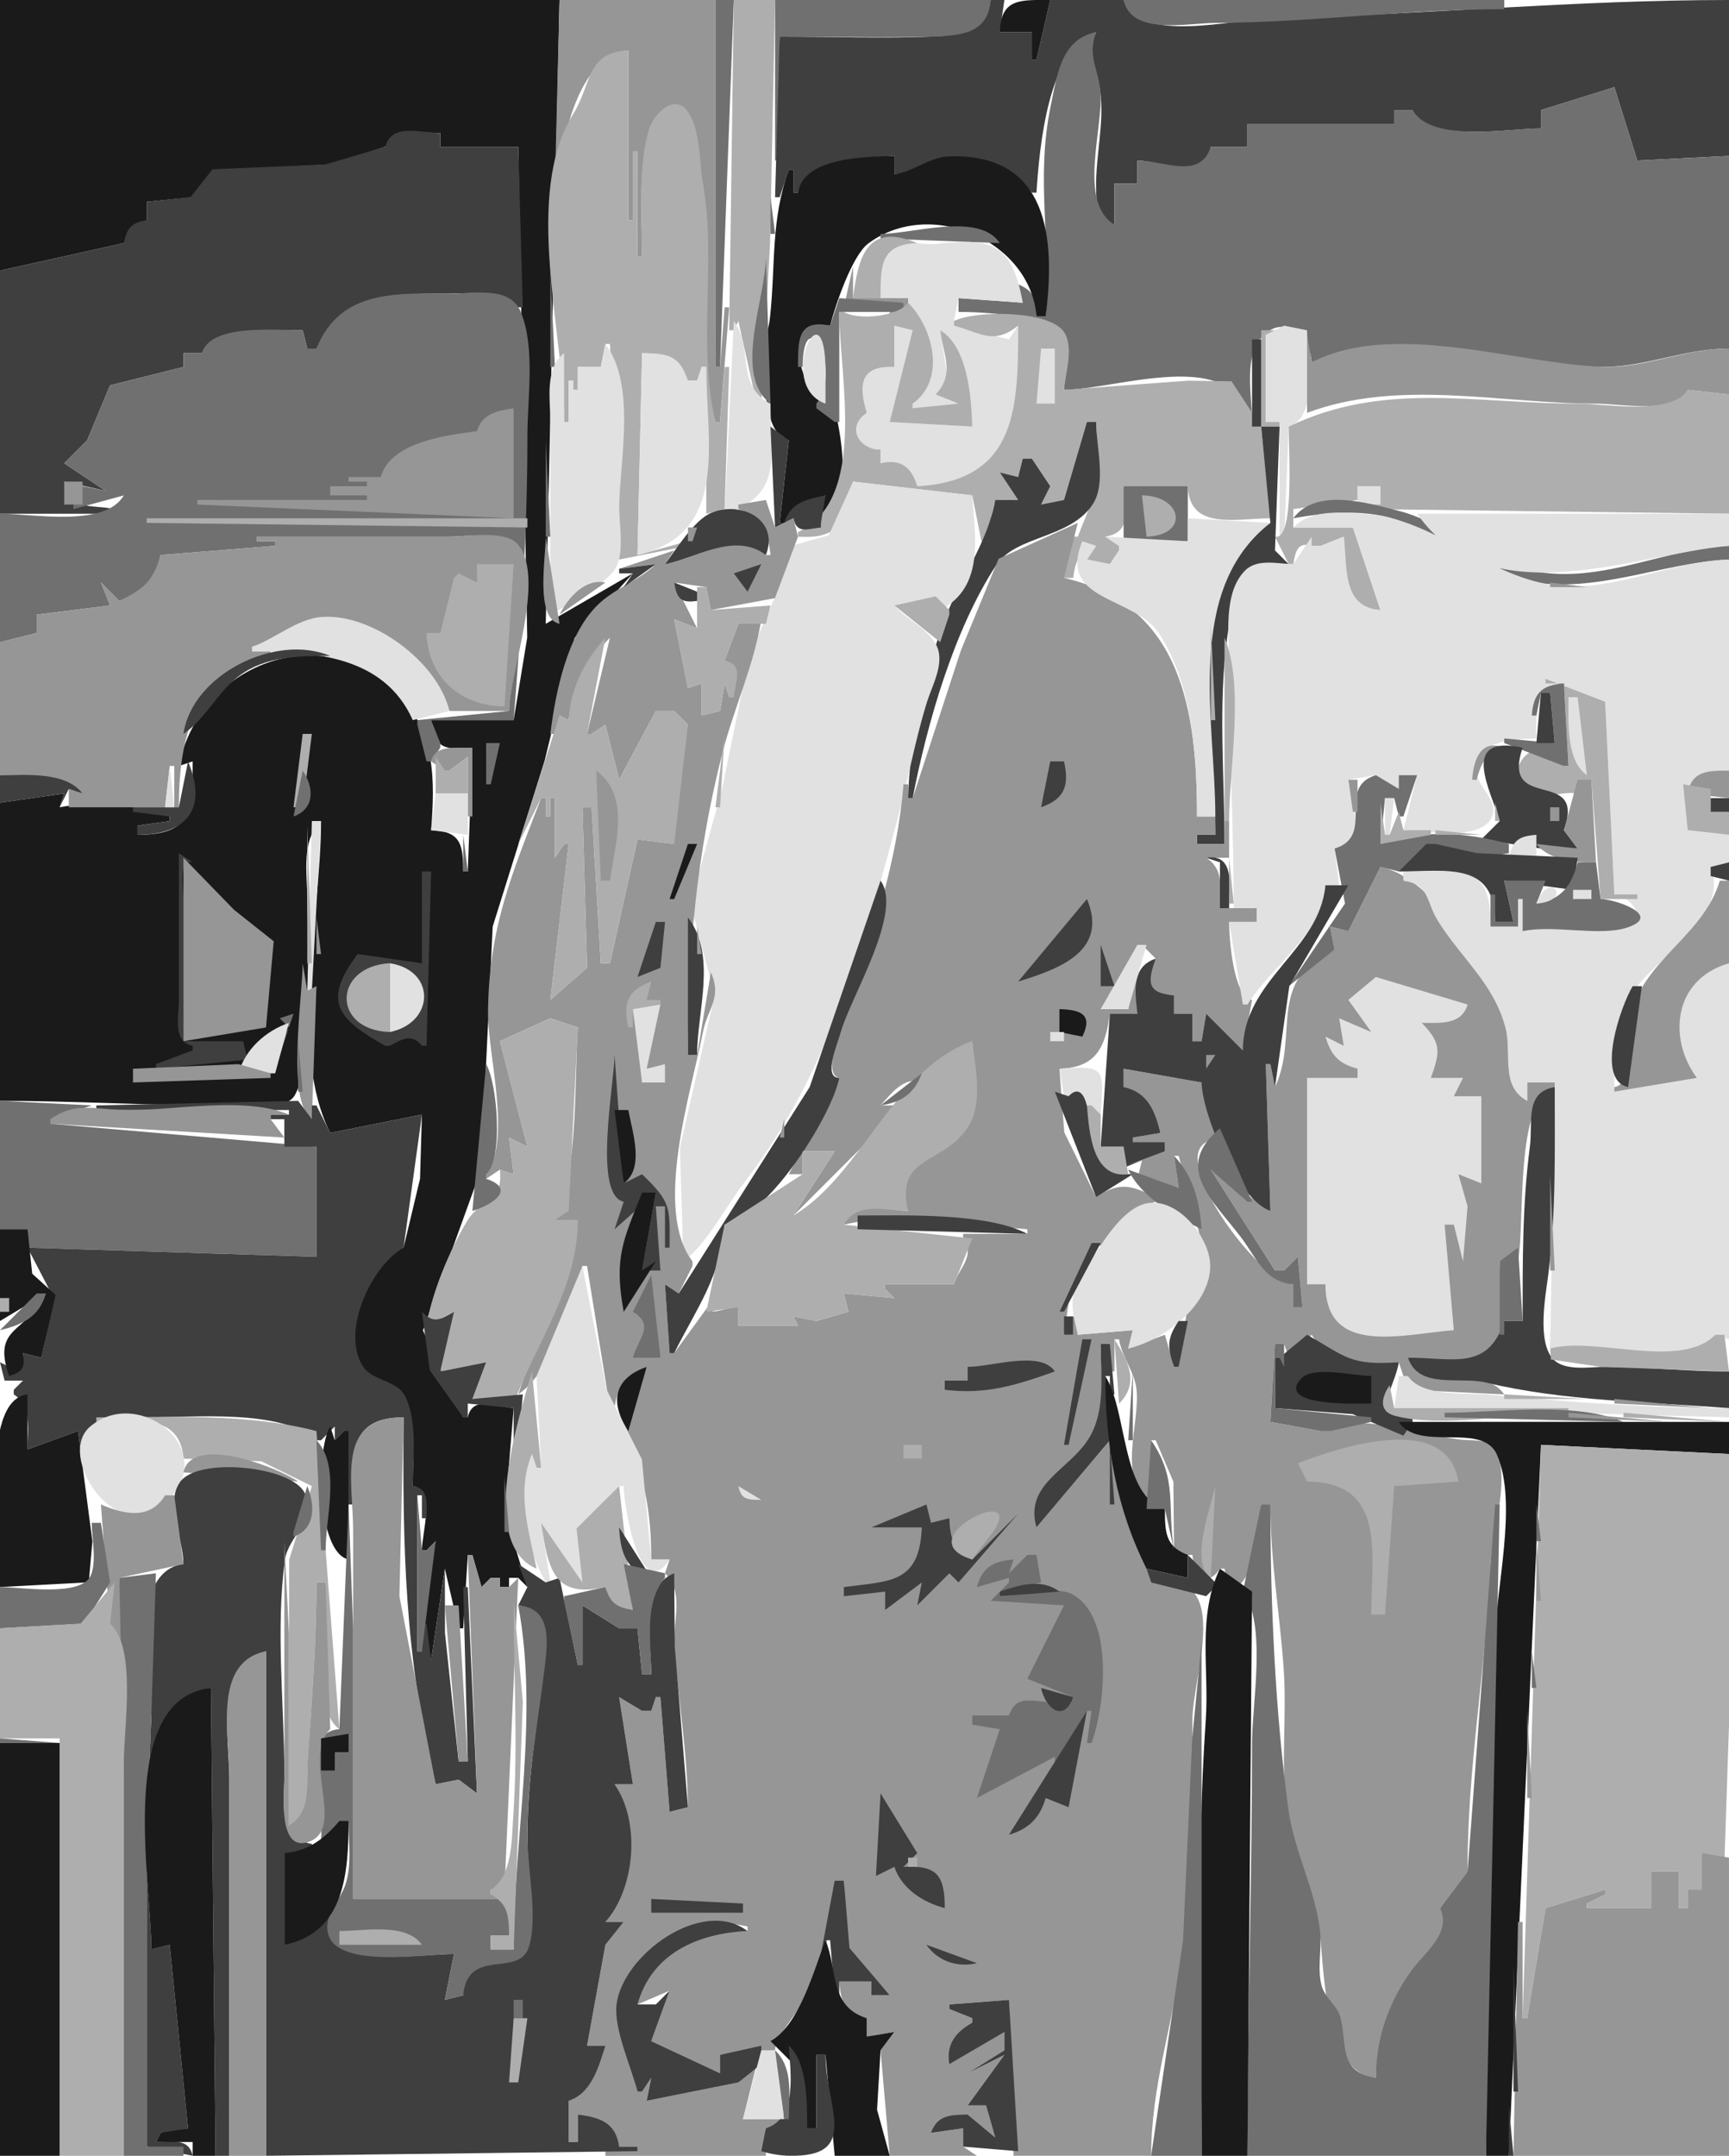 <?xml version="1.0"?>
<svg xmlns:rdf="http://www.w3.org/1999/02/22-rdf-syntax-ns#" xmlns="http://www.w3.org/2000/svg" xmlns:cc="http://web.resource.org/cc/" xmlns:xlink="http://www.w3.org/1999/xlink" xmlns:dc="http://purl.org/dc/elements/1.1/" xmlns:svg="http://www.w3.org/2000/svg" xmlns:inkscape="http://www.inkscape.org/namespaces/inkscape" xmlns:sodipodi="http://sodipodi.sourceforge.net/DTD/sodipodi-0.dtd" xmlns:ns1="http://sozi.baierouge.fr" viewBox="0 0 377 470">
<path d="m0 0v59l27-6 5-5v-4l10.262-1.027 4.885-5.806 24.749-1.314 12.104-3.853c2.616-4.236 7.502-3.009 12-3v3h17l1.96 107-2.96 18h-18c0.438 6.23 3.395 6.65 9 6l-1 27h-1c-0.02-5.94-0.53-8.79-7-9 0.852-10.8 1.008-21.53-7.339-29.9-16.614-16.68-43.284-6.16-47.661 15.9l3-1c0 10.66-0.011 15.99-12 16v-2l7-1v-1c-8.126-2.49-15.579-3.56-24-2l1-3-14 2v65c16.033 0 31.942 1 48 1 3.936 0 14.232 1.83 16.397-2.43 5.008-9.87 2.603-31.51 2.603-42.57 0-5.77-1.391-12.7 3-17 0 20.5-7.141 49.8 2 68l20-4-0.415 14-3.585 15c-7.683 2.62-13.853 19.29-8.987 26.45 2.281 3.36 7.413 2.79 9.26 6.7 2.591 5.49 1.727 12.96 1.727 18.85 5.096 0.67 2 10.1 2 14h1l2-2c-2.402 9.26-3.947 16.3-1 26l3-20 3 13h1l1-16h1l2 7 2-2h2v2h2v-2h2l2 2-4.9-16 1.9-23c-3.75-0.39-8.97-2.82-10 2h-1l-8.781-18.96 12.661-35.04 2.55-53 11.33-36.17 6.52-26.74 12.72-14.09-19 11 3-136h-122z" fill="#1a1a1a"/>
<path d="m122 0l-1 40h1c0-9.036 4.33-28.193 15-29v37h1v-15h1v23h1c0-8.387-0.83-18.733 1.48-26.83 0.96-3.385 5.48-8.622 8.49-3.979 2.73 4.199 2.42 10.9 3.29 15.639 3 16.372-1.94 35.328 2.74 51.17h1l2-25h-1l-1 13h-1v-80h-34z" fill="#969696"/>
<path d="m156 0v80h1l3-80h-4z" fill="#707070"/>
<path d="m160 0l-1 72h1l1-2 4 18h1l1.91-35 1.09-53h-9z" fill="#aeaeae"/>
<path d="m169 0v35h1v-27c11.32 0 22.68 0.263 34-0.015 6.58-0.161 11.76-0.565 12-7.985h-47z" fill="#707070"/>
<path d="m216 0c-0.53 6.992-5.78 7.688-12 7.961-11.29 0.495-22.7 0.039-34 0.039l-1 35h1l2-6h1v5h1c2.13-7.336 14.22-7.653 21-8v4c12.35-0.864 19.52-7.431 30 4h1c0.63-9.846 2.51-31.391 13-35-2.96 5.757 0.22 7.455 0.92 13.018 0.87 6.972-1.04 13.994-0.92 20.982 0.07 3.714 0.15 6.875 4 8v-9h5v-5c5.62 0.062 14.61 5.008 16-3h8v-5h32v-3h4c2.56 7.28 21.41 4 28 4v-4l16-5 5 16 20-1v-34c-33.7 0-66.45 3.193-100 4.015-8.18 0.2-28.44 5.659-32-4.015h-16l-3 13h-1v-6h-7l1-7h-3z" fill="#3f3f3f"/>
<path d="m218 7h7v6h1l3-13c-6.39 0.001-10.76-0.473-11 7z" fill="#1a1a1a"/>
<path d="m245 0c1.7 7.789 13.69 5.03 20 4.999 21.08-0.102 41.9-2.999 63-2.999v-2h-83m-17 69h-2c-0.12-3.714-0.42-5.563-4-7l1 4-14-1v3c4.99 0.004 20.23 0.698 22.97 5.188 1.95 3.201 0.18 8.287 0.03 11.812 11.29-0.039 37.88-9.91 40 7h1c0-4.912-1.59-13.209 1.31-17.432 4.67-6.793 11.2-2.018 11.69 4.432 19.49-7.468 41.93 0.082 62 0.961 10.29 0.45 18.68-3.961 29-3.961v-42l-20 1-5-16-16 5v4c-7.4 0-23.8 3.183-28-4h-4v3h-32v5h-8c-2.3 7.278-10.17 3.02-16 3v5h-5v9c-8.06-4.933-2.39-20.983-3.06-28.961-0.44-5.293-2.88-7.555-0.94-13.039-7.64 1.56-8.48 9.265-9.88 16-3.39 16.297 0.17 29.734-1.12 46z" fill="#707070"/>
<path d="m123 92h1v-9h1v2h1v-5h5l1-5h1l2 47 15-3v-1l-11 3 1-44c5.39 0.064 7.68 1.017 10 6h2l1-3h1v32l4-1 1-31h-1l-1 12h-1c-3.98-16.737 0.28-35.119-2.74-52.09-0.82-4.586-0.49-11.611-3.29-15.577-2.99-4.256-7.54 0.732-8.49 3.956-2.46 8.313-1.48 19.083-1.48 27.711h-1v-23h-1v15h-1v-37c-9.18 0.299-7.98 7.375-12 13.83-10.98 17.619-2 47.706-2 67.17z" fill="#aeaeae"/>
<path d="m84 32l-13.043 3.853-24.643 1.059-4.747 6.061-9.567 1.027v4c-3.403 0.588-4.272 1.65-5 5l-27 6v53h25v-1c-5.201-1.14-9.923 0.6-11-6l9 2-9-6 5-5 5-12 16-4v-3h4c2.871-5.679 15.678-4.995 22-5l1 4h2c6.678-11.955 16.584-12 29-12 5.46 0 10.81-0.959 15 3h1l-1-35h-17v-3c-4.436-0.015-10.522-2.261-12 3z" fill="#3f3f3f"/>
<path d="m174 42h-1v-5h-1c-3.96 10.908-2.87 20.639-4.08 31.982-0.5 4.726-2.4 8.022-1.49 13.018 0.82 4.507 0.65 12.56 5.57 14l-2 18h1l9-6-3 6c9.48-3.09 6.69-17.596 5-25-7.4-2.198-12.51-19.285-1-18 1.1-4.318 4.78-15.276 8.31-17.91 13.66-10.176 35.43-0.476 36.69 15.91h2c2.1-16.566 0.94-35.588-21-34.906-4.43 0.138-7.66 3.304-12 3.906v-4c-6.65 0.156-19.78 0.353-21 8z" fill="#1a1a1a"/>
<path d="m168 43v8h1l-1-8m24 8v1l26 1c-4.43-6.831-19.04-2-26-2z" fill="#707070"/>
<path d="m192 65c11.4 0.861 14.18 15.482 7 23v1c3.45 1.02 7.44 1.927 10-1l-5-2 3-1-2-13c5.41 4.875 6.55 13.924 7 21l-18-1 5-20-4-1v9c-7.72-1.324-8.56 3.943-6 10-5.58 1.197-2.79 9.732 3 8v3h1c3.77-0.15 5.37 1.69 7 5 22.64-0.53 22-17.586 22-35l-2 3-12-3v-1l1-5 14 1c-2.41-13.548-7.3-14.057-19-12.814-3.15 0.335-8.65-1.515-10.97 1.417-1.94 2.448-1.03 7.47-1.03 10.397z" fill="#e1e1e1"/>
<path d="m186 65h6c0-6.945-0.11-11.736 8-12-11.05-4.637-12.88 3.163-14 12z" fill="#aeaeae"/>
<path d="m167 56c0 8.802-7.26 25.793 1 32l-1-32z" fill="#707070"/>
<path d="m186 58l-2 9 13-1-3 2v1h4v-4h-12v-7z" fill="#969696"/>
<path d="m120 59v21h1l-1-21m-51 17h-2l-1-4c-6.259 0.001-20.043-1.447-22 5h-4v3l-16 4-5 12-5 5 9 6-5-1-2 4v1l11-3c-4.132 7.07-19.732 4-27 4v28l8-2v-4l16-2-2-5 4 4c5.812-1.96 7.807-4.01 9-10l25-2v-1h-4v-1h42c4.09 0 12.26-1.5 14.97 2.43 5.61 8.15-1.89 26.36-1.97 35.57l-20 2v1l2 8h1l2-3v-1l-2-5h18c1.66-20.86 3-40.89 3-62 0-8.315 1.75-19.078-1.42-26.941-2.29-5.651-9.62-4.059-14.58-4.059-11.94 0-24.781-1.178-30 12m114-11l-2 6c-7.11-1.48-7 3.131-7 9h1c0.18-14.765 8.87 0.253 3 8v1l4 3h1v-24h14v-2l-14-1z" fill="#707070"/>
<path d="m198 66c-2.08 3.021-10.92 3.918-14 2h-1c0 14.041 6.27 40.98-9 48v1c8.53 0.64 11.42-3.29 12-12l26 3 2 10h1l2-9h5l-4-6 4 1 1-4h2l4 6-2 4 5-1 5-17h2l0.4 14-4.4 11h-3v9h2c0.49-3.68 1.28-5.99 5-7l-2 3 5 1 2-3v-1l-3-2c6.12-1.02 4.1-6.08 4-11h14c0.32 9.75 10.61 7 18 7l-2-20h4v-1h-3v-19l6-1h-7v21l-6.48-9.883-9.52-0.121-27 2.004c0.29-3.684 2.25-9.345-0.03-12.667-3.21-4.681-19.34-4.741-23.97-2.333v1c5.88 1.526 8.6 4.316 14 0 0 17.256 0.11 33.85-22 35-1.27-4.22-3.64-6.016-8-5v-3h-1c-4.45-0.856-6.06-5.332-2-8-1.87-6.062-1.47-10.39 6-10v-9l4 1-5 20 18 1c-0.19-6.523-1.04-17.447-7-21 0.66 5.444 3.29 9.505-1 14l5 2-10 1v-1c7.34-5.228 4.5-16.521-1-22z" fill="#aeaeae"/>
<path d="m160 70l-2 42c12.79-4.03 10-12.038 10-24-7.82-4.089-3.59-12.18-8-18m20 18v-7.002c-0.01-19.974-11.06 3.116 0 7.002m100-17l-4 2v19h3v26h1l1-25c6.68-2.217 4-15.136 4-21l-5-1z" fill="#e1e1e1"/>
<path d="m285 73v17c20.01-7.483 42.16-2 63-2 4.76 0 18.84 2.427 20-3l9 1v-10c-9.97 0-18.25 4.387-28 3.961-18.77-0.821-45.39-10.128-63-0.961l-1-6z" fill="#969696"/>
<path d="m273 74v19h2v-19h-2z" fill="#3f3f3f"/>
<path d="m132 75l-1 5h-5v5h-1v-2h-1v9h-1v-15c-4.28 3.259-3 10.113-3 15v42c3.57-1.96 12.64-6.88 14.4-10.43 1.78-3.61 0.52-9.64 0.62-13.57 0.24-10.138 3.62-26.28-3.02-35m95 1l-1 12h4v-12h-3m-87 1l-1 44c20.13-4.66 15-24.431 15-41h-1l-1 3h-2c-1.81-5.597-4.44-5.98-10-6z" fill="#e1e1e1"/>
<path d="m368 85c-3.69 5.685-17.8 3-24 3-22.38 0-42.24-4.967-63 5 0 5.612 1.27 25.07-3 24l3 6h1c0.45-2.76 0.95-4.94 4-4h2l5-2c0.55 6.98-0.68 15.71 8 16l-6-18h-13v-4l14-2v-3h5l-2 4v1l78 1v-26l-9-1z" fill="#aeaeae"/>
<path d="m104 94c-6.993 0.925-18.795 2.397-21 10h-7v1h4v1h-8v2h8v1h-37v1l69 3v-24c-3.66 0.551-6.9 1.226-8 5z" fill="#969696"/>
<path d="m237 92l-5 17-5 1 2-4-4-6h-2l-1 4-4-1 4 6h-5c-1.61 9.34-7.71 17.28-11 26-4.15 10.95-7.76 27.18-8 39h1c3.18-16.42 9-36.65 18.17-50.73 4.3-6.59 16.15-5.77 21.09-13.32 3.04-4.65 0.74-12.604 0.74-17.95h-2m-69 1l1 22 4-2c0.76 3.47 2.92 2.31 6 2v-1l1-6c-4.28 0.9-7.6 1.55-9 6h-1l2-18-4-3m107 0l2 21c-19.33 10.24-12 49.73-12 68h-4v2h6c0-14.77-1.42-30.36 0.58-45 1.31-9.64 2.45-16.1 13.42-16l-3-3 1-27h-4z" fill="#3f3f3f"/>
<path d="m119 96v21h1l-1-21z" fill="#707070"/>
<path d="m14 105v5h4v-5h-4z" fill="#969696"/>
<path d="m186 105l-5.3 11.69-9.67 2.74-1.53 9.57-6.12 14-5.93 28.96-6.9 25.04 5.27 19.98-7.56 33.19 0.74 24.83c5.12-3.75 9.16-11.84 13.12-16.96 18.4-23.88 26.07-51.22 33.74-80.04 2.21-8.29 3.72-16.82 6.28-25 1.1-3.5 3.73-8.13 2.25-11.83-1.58-3.95-6.7-6-9.39-9.17l9-2 1 3c9.85-5.05 7.56-16.29 7-25l-26-3z" fill="#e1e1e1"/>
<path d="m245 106v13l14-1v-12h-14z" fill="#707070"/>
<path d="m296 106v4h5v-4h-5z" fill="#e1e1e1"/>
<path d="m23 108l4 3-4-3z" fill="#969696"/>
<path d="m249 108l1 9c9.39-0.31 7.87-8.9-1-9z" fill="#aeaeae"/>
<path d="m161 110v1c4.98 1.47 6.49 5.06 7 10h-1c-4.95-5.66-16.31 0.1-22 2l2-3-12 4 8-1c-3.83 3.68-9.02 5.24-12.82 9.02-6.57 6.56-9.05 18.91-10.18 27.98h2v-4l2 1c0.74-7.2 4.1-12.84 9-18l-5 21h1l3-2 3 12 8-15h4l3 3-3.65 12.17 0.65 13.83-8-1-6 27h-2l-2-34h-2l1 35-8 7 4-34h-1l-2 3v-13h-1v4h-1v-4h-1c-6.42 16.63-11.47 28.35-11.59 46.91-0.05 8.94 5.21 27.68-0.41 35.09v1l3-2 3 1-1-8 4 2-6-23 11-5 6 2c-0.82 12.27 0.2 31.21-5 42h5l-13 38c7.21-4.92 11.95-19.79 14-28h1l5 31h1c0.56-4.94 2.69-6.8 7-9l-5 14c4.5 9.53 6 17.24 6 28h4l-1 3c4.3 4.26 1.66 10.37 2.05 15.96 0.84 11.73 2.85 22.99 2.95 35.04l-4 1-2-25h-1l-1 3h-2l-5-3 3 19h-4c5.25 10.35 3.74 20.59-2 30h4l-4 5-4 22h4l-8 12v9h2v-6c4.63 1.01 7.74 2.16 9 7h4v1h-7v1h35v-6h4v-2h-9l3-12-4 4-20 4 1-5-2 3h-1c-1.02-5.41-4.96-13.58-4.2-18.92 1.8-12.59 16.75-19.71 28.2-17.08v1c-10.84 0.22-21.96 4.19-24 16l7-3-4 11 15 7v-4l12-1c0-2.79 4.86-8.06 6.5-11.33 4.3-8.61 6.5-16.55 6.5-25.67h2l0.76 14.7 9.24 10.3h-4v-3h-7c0.3 4.48 1.32 7.21 6 8v4l6-1-3 4 2 23h19l-3-2v-4l-7 1 8-4 6 5-2-7h-4l8-11-8 4 8-5v-4c-5.79 0.48-8.8 2.13-12 7l5-9v-1l-5-2v-1l13-1 1 34h30c0-15 4.61-28.35 6.7-43 2.33-16.34 2.29-35.47 2.3-52 0-9.9 9.29-33.14-9-30l-9-31-16 19c-1.92-9.34 7.86-12.23 11.86-19.3 3.4-6.01 2.14-14.05 2.14-20.7h2v6h1v-7h1c0.64 3.95 3.44 7.11 3.82 11.02 0.74 7.68-4.4 19.4 3.18 24.98v-14h1l3.85 9.04 0.15 15.96h4c0.32 4.06 3.02 7.48 6 3h1l1 5c5.72-1.9 6.98-13.5 7-19h2c0 12.46 2.07 23.76 2.91 36 0.7 10.18-0.71 20.96 0.68 30.8 1.28 9.11 6.2 17.92 7.24 27.2 0.94 8.5 1.18 30.15 12.17 31 0.09-10.85 5.43-18.93 11.86-27.16 2.07-2.64 4.82-7.18 2.14-9.84l6-8c-0.12-22.3 4.06-44.61 5.04-67 0.32-7.42 3.82-16.53 1.64-23.85-1.04-3.52-4.72-3.01-7.68-3.24-6.42-0.48-24.9-6.61-29-1.91h-2l-11-2 1-17h2l1 3 5-5c5.06 7.93 10.48 7.08 19 6l2 6 21 1c-4.83-6.84-16.4 0.37-21-8 4.19 0 14.09 2.32 17.44-0.04 4.72-3.33 2.56-15.95 2.56-20.96h4c1.57-8.45-0.82-35.32 8-38v-1h-6v4c-5.87-4.59-3.02-11.56-5.05-17.96-3.51-11.03-15.32-30.73-26.95-33.04l-7 14-4-1 1 5c-15.09 6.78-7.61 18.6-13 30l-1-5h-1l1 32-13-9 14 22h2l3-3 1 11h-2v-5c-6.55-1.06-16.66-14.88-19.06-21-2-5.09-3.79-9.88 3.06-11l-4-12-17-3v4c4.81 1.73 6.31 5.41 8 10l-6 1v1h7v2l-8 3 3-1-1 4 9 2-1-7h1l6.63 24.98-4.78 8.48-1.85 12.54h-1l-2-7-8 3 1-4-12 1v-4h-1v4h-2l1-7h-1v2h-1l7-15 3 1c2.82-4.47 5.75-8.54 11-10v-1c-5.3-2.55-7.87-3.46-13 0l-6.94-14.11-1.06-13.89c7.99-0.24 10-4.6 11-12h6v-10h-1l-1 9h-6l9-14 3 3c-2.88 5.33-2.38 7.79 4 8v4h4v6h2l1-6 8 8 2-11c-4.04-0.53-4.98-13.05-5-17h6v-3h-8c0-4.42 1.01-8.36-3-11h5v-8h-1v5h-6v-2h4v-4h-4c0-22.7-3.2-46.15-29-52l3-12-17.26 7.82-8.23 20.01-10.51 32.17h-1v-3h-1c-1.34 16.84-6.8 33.12-12.32 49-1.02 2.94-5.61 14.33-1.68 15l-11 21h3v-5h7l-9 14 23-23v-1h-4c2.86-3.24 5.44-6.6 10-5l10-9c0.32 5.54 2.11 13.02-0.99 17.91-5.33 8.38-17.33 6.98-13.01 19.09-4.95-0.1-11.94-2.86-14 3 12.76-3 26.79-0.04 40 1v1h-14v1c2.71 3.96-0.75 6.14-2 10h-15v1l2 2-11-1 1 4-7 2-5-1 1 2h-13v-4c-3.52 0-6.89 2.58-6-1l-8 11h-1l-1-15 3 2 3-6v-1c-8.67-11.27-0.18-37.31 2.26-49.91 1.04-5.32 4.25-7.53 1.74-13.09l-3 18h-2c-0.06-22.61 1.9-43.9 7.55-65.96 2.47-9.61 6.93-19.22 8.45-29.04l-5 1-3 8 2 8h-1l-1-3-1 6-4 1v-7l-3 1-3-15 5 2-5-10 7 1 1 5 13.97-2.59 5.03-13.41-1-4-4 2-2-6-6 1z" fill="#969696"/>
<path d="m282 113c7.37-1.37 16.57-2.14 23.7 0.75 9.28 3.76 17.08 11.05 27.3 12.98 15.05 2.83 29.3-4.06 44-4.73v-3c-13.92 0.64-26.66 7.79-41 5.79-11.65-1.62-20.04-10.61-31.02-13.41-6.79-1.74-18.02-5.12-22.98 1.62z" fill="#707070"/>
<path d="m145 123c6.98-1.49 15.34-7.05 22-2 2.95-7.64-5.26-11.9-11.87-9.21-3.76 1.54-7.7 7.99-10.13 11.21z" fill="#3f3f3f"/>
<path d="m282 115h13l6 18c-8.47-0.65-7.15-9.3-8-16l-5 2h-2v-2l-4 6c-3.37-0.07-7.83-1.28-10.49 1.36-4.91 4.86-3.51 14.43-3.51 20.64 0 17.69 1 35.38 1 53h5v3h-6l3 18h1c5.35-8.53 16.51-15.58 17-26h3l-1-8c8.02-1.34 3.36-9.42 3-15l6-1c0.65 3.05 2.01 2.94 5 3v-3h4l-3 12c4.59 0.16 15.39 2.13 18.68-1.89 3-3.68-2-7.01-2.78-10.4-1.65-7.16 8.52-7.61 13.1-7.71-0.63-14.84 4.46-10.53 15-8l2 42c3.78 0.62 7.73 5.54 1.89 6.96-7.05 1.71-14.29-1.33-21.89 1.04v-7h-1v6h-6c0.29-14.09-6.57-12-19-12v2c5.83 0.93 4.84 4.42 7.5 8.72 5.04 8.15 12.16 13.61 14.74 23.28 1.49 5.61-1.22 12.87 4.76 16v-4h6l-1 58c8.31-1.62 31.12 4.52 36-3l3 1v-82c-12.14 1.93-14.8 17.4-7 25l-18 3c0-8.17-0.38-16.09 4.93-22.91 5.56-7.16 20.19-15.65 16.07-26.09l4-1v-6l-9-1c1.4-7.68-1.69-12.74 9-13v-46c-12.27 0.26-24.69 6.88-37 5.7-15.49-1.48-26.99-14.58-42-15.61-5.44-0.38-11.99-1.18-16 2.91m27-3c15.78 22.61 47.33 8.8 68 7v-7h-68z" fill="#e1e1e1"/>
<path d="m32 113v1l83 1v-2h-83z" fill="#aeaeae"/>
<path d="m259 113v5l-18-1 3 2v1l-2 3-5-1 2-3-3-1c-5.55 13.2 11.39 11.95 16.73 20.1 7.31 11.2 8.26 26.83 8.27 39.9h4c0-20.84-6.88-49.31 12-64l-18-1z" fill="#e1e1e1"/>
<path d="m150 115v3h1l1-3h-2m-94 2v1h4v1l-25 2c-1.555 5.69-3.74 7.47-9 10l-4-4 2 5-16 2v4l-8 2v29c6.088 0 13.201-0.18 18 4l-3-1v4h21l1-9h1v9h1c0.002-14.58 3.058-29.94 20-33v-1h-4v-1c5.227-1.08 9.68-5.36 15-6.04 11.348-1.47 24.254 10.36 28 20.04h13c0.18-8.67 7.97-28.85 1.97-36.26-2.67-3.3-11.22-1.74-14.97-1.74h-42m63 0c0 4.69-2.37 17.85 3 19l-3-19z" fill="#969696"/>
<path d="m104 123v4l-4-2-1 1-3 12h-3c0.321 9.9 7.69 15.99 17 16l2-31h-8z" fill="#aeaeae"/>
<path d="m135 124v1h3l-2 3 7-5-8 1m25 1l3 4 3-6-6 2z" fill="#3f3f3f"/>
<path d="m122 134l10-7c-4.47-0.91-8.12 3.29-10 7z" fill="#969696"/>
<path d="m147 127c0.58 3.49 1.44 4.55 5 4v-2l-5-2z" fill="#3f3f3f"/>
<path d="m338 127v1h8l-8-1z" fill="#969696"/>
<path d="m152 128v9l-5-2 3 15 3-1v7l4-1 1-6 1 3h1c0.36-3.48 2.26-7.09-2-8l3-8h6l1-4-13 1-1-5h-2m43 4l10 8 2-6v-1l-3-3-9 2z" fill="#aeaeae"/>
<path d="m55 141v1c13.212 0 28.743 0.9 35 15l8-2c-2.518-10.6-16.777-21.4-27.996-20.48-5.237 0.43-10.141 4.81-15.004 6.48z" fill="#e1e1e1"/>
<path d="m264 136v21h1l-1-21m-132 3c-4.56 5.18-7.64 11-8 18l-2-1-9 28 5-10h1v4h1v-4h1v13l2-3h1l-4 34 8-7-1-35h2l2 34h2l6-27 8 1 3-26-3-3h-4l-8 15-3-12-3 2h-1l4-21m135 0v40h1c0-11.43 3.41-29.49-1-40z" fill="#aeaeae"/>
<path d="m40 160c4.724-3.16 7.422-9.13 12.17-12.66 5.787-4.31 12.97-4.34 19.83-4.34-11.896-4.99-30.116 4.04-32 17z" fill="#3f3f3f"/>
<path d="m337 148v1h4l1 18h-1c-6.54-10.06-15.27 3.83-6.62 6.27 2.87 0.81 6.46-0.81 9.62-0.27l3-3 2 26h8v-1h-5l-2-42-13-5z" fill="#aeaeae"/>
<path d="m334 156h1l1-5h2l1 11-11-1v1l13 5h1l-1-18c-4.89 0.37-6.63 2.11-7 7z" fill="#707070"/>
<path d="m336 151l-1 11h4l-1-11h-2z" fill="#3f3f3f"/>
<path d="m342 152c0.01 5.21-0.6 13.75 4 17l-2-17h-2z" fill="#e1e1e1"/>
<path d="m66 160l-2 16h2l2-16h-2m92 0l-2 16h1l1-16z" fill="#aeaeae"/>
<path d="m106 162v9h1l2-9h-3z" fill="#707070"/>
<path d="m321 170h1c0.92-3.81 2.2-5.83 6-7-5.14-1.98-6.71 2.64-7 7z" fill="#969696"/>
<path d="m327 179l-4 4 13 2h8l-3-4c4.99-14-13.87-3.57-9-18-14.08-3.01-6.81 9.56-5 16z" fill="#3f3f3f"/>
<path d="m94 166l3 2h1l4-3v13h1v-15c-3.446 0.16-8.172-0.78-9 3z" fill="#969696"/>
<path d="m95 165v8h7v-8l-4 3h-1l-2-3z" fill="#aeaeae"/>
<path d="m41 166l-2 10h-10v1l8 1v1l-7 1v2c10.216 0 15.519-5.23 11-16m188 0l-2 10c5.21-1.83 6.18-4.8 5-10h-3z" fill="#3f3f3f"/>
<path d="m37 167l-1 9h2l-1-9z" fill="#e1e1e1"/>
<path d="m66 168l-2 10c4.668-1.64 4.521-6.3 2-10z" fill="#707070"/>
<path d="m130 168l1 24h2c1.04-7.73 4.66-18.36-3-24m238 5l9 1v-6c-4.53 0.04-8.12-0.06-9 5z" fill="#969696"/>
<path d="m0 169v6l14-2-1 3 2-4 3 1c-3.693-4.86-12.436-4-18-4z" fill="#3f3f3f"/>
<path d="m291 185l2.27 11.98-12.27 18.02 10-8-1-5 4 1 7-14 4 1 8-6c0.58 3.48 12.72 2.72 16 2v-2c-9.11-2.56-19.03-3.2-28 0l1-10h2l1 4h1l3-9h-4v3l-5-3c-8.83 2.68 0.09 13.24-9 16z" fill="#707070"/>
<path d="m294 170l1 7h1v-7h-2m50 0l-3 11 3 4-9-1c2.7 3.54 8.74 4.14 13 4l-1-18h-3z" fill="#969696"/>
<path d="m367 171l1 10 9 1v-5h-4v-5l-6-1z" fill="#aeaeae"/>
<path d="m95 173l-1 8 8 1v-9h-7m207 1v8h1l1-8h-2z" fill="#e1e1e1"/>
<path d="m373 174v3h4v-3h-4z" fill="#3f3f3f"/>
<path d="m301 175v9l11-2v-1h-6l-1-4-2 5h-1l-1-7m25 0v4h1l-1-4z" fill="#aeaeae"/>
<path d="m338 176v3h2v-3h-2z" fill="#969696"/>
<path d="m68 179l-1 37h1l2-37h-2z" fill="#e1e1e1"/>
<path d="m67 180v30h1l-1-30m246 1v1h10l-10-1z" fill="#aeaeae"/>
<path d="m101 182v8h1l-1-8z" fill="#707070"/>
<path d="m329 187h6v-5c-3.83 0.3-5.17 1.2-6 5z" fill="#e1e1e1"/>
<path d="m150 184l-4 12h1l5-12h-2z" fill="#1a1a1a"/>
<path d="m311 184l-6 6c10.42 0 20.95-2.32 21 11h4l-2-9 15 2 1-7-22-1-9-2h-2m-272 2v32c0 3.77-1.416 9.05 3 10v1l-8 3v1l20-2-1-4h-13v-30c0-4.02-1.19-9.8 2-9l-3-2m224 1l3 1v10h2c0-4.59 1.44-11.98-5-11z" fill="#3f3f3f"/>
<path d="m40 187v40l18-3 1.681-18.79-8.642-6.85-11.039-11.36z" fill="#969696"/>
<path d="m268 187v10h1l-1-10z" fill="#aeaeae"/>
<path d="m344 188c-1.32 5.13-3.6 8.19-9 9l2-5h-9l2 9h-4v-6h-1v7h6v-6h1v7c6.97-1.43 16.74 1.21 22.77-0.77 8.03-2.64-2.75-6.22-5.77-6.23l-1-8h-4z" fill="#707070"/>
<path d="m373 189v2l4 1v-4l-4 1m-281 1v20l-14-2c-7.972 10.46-4.16 14.26 6 20h1c2.81-1.55 4.824-2.72 7 0h1l1-38h-2m100 2l-15.46 45-28.54 45-3-2 1 15h1c4.72-9.5 10.25-16.77 11-28 9.28-1.47 23.26-23.42 25-32-3.62 0-0.41-7.32 0.33-10 2.09-7.5 13.66-26.14 8.67-33z" fill="#3f3f3f"/>
<path d="m335 197c8.35-0.65 2.76-7.5 0 0z" fill="#e1e1e1"/>
<path d="m375 192c-4.01 13.48-19.78 18.29-20 34-0.05 3.37 0.42 10.56-3 11v1l18-3c-6.34-8.49-5.21-21.48 7-25v-18h-2z" fill="#969696"/>
<path d="m289 193c-1.3 14.32-17.95 20.48-18 36l-8-8-1 6h-2v-6h-4v-4c-5.99-0.46-5.81-2.97-4-8-5.39 1.78-4.51 7.21-4 12h-6l-2 29h5l-1 5 5-2-3 1 8-3v-2h-7v-1l6-1c-1.16-4.87-2.82-8.89-8-10v-4l17 3c0.17 7.1 7.85 25.52 15 28l-1-32h1l1 5 3.13-22 12.87-22h-5z" fill="#3f3f3f"/>
<path d="m343 194v2h4v-2h-4z" fill="#e1e1e1"/>
<path d="m237 196l-15 18c8.91-2.75 19.78-6.61 15-18z" fill="#3f3f3f"/>
<path d="m69 200v8h1l-1-8z" fill="#969696"/>
<path d="m150 200v30h2c0-9.6 4.37-21.64-2-30m-7 1l-4 12 5-2 1-10h-2z" fill="#3f3f3f"/>
<path d="m152 202v6h1l-1-6z" fill="#969696"/>
<path d="m240 206v9h3l-3-9z" fill="#3f3f3f"/>
<path d="m248 206l-8 14h6l4-14h-2z" fill="#e1e1e1"/>
<path d="m274 216l9-10-9 10z" fill="#707070"/>
<path d="m66 210c0 7.06-3.672 30.31 2 34l1-29-2 1-1-6z" fill="#969696"/>
<path d="m85 225v-15c-12.412 0.68-12.705 14.6 0 15z" fill="#aeaeae"/>
<path d="m85 210v15c9.746-1.97 10.181-13.42 0-15m215 3l-6 5 5 7-7-3 1 6-4-2c1.26 4.11 2.84 5.86 7 7v2h-11v45h4c0.05 15.76 16.67 10.89 28 10l-2-23h2l2 8 1-12-2-7 5 2v-19h-6l2-4h-7c2.05-5.75 2.31-7.56-2-12 4.08-0.01 8.68 0.52 10-4l-20-6z" fill="#e1e1e1"/>
<path d="m137 224h1v-4l6-1v-1h-3l1-4c-5.21 1.83-6.18 4.8-5 10z" fill="#aeaeae"/>
<path d="m356 215c-2.56 4.22-8.26 20.44-1 22l3-22h-2z" fill="#3f3f3f"/>
<path d="m138 220l2 16h5v-4l-4 1 3-14-6 1z" fill="#e1e1e1"/>
<path d="m231 220v5l5 1c2.36-4.84-0.33-5.85-5-6z" fill="#1a1a1a"/>
<path d="m61 222l2 2-3 6h1l3-9-3 1z" fill="#707070"/>
<path d="m120 222l-11 5 6 23-4-2 1 8-3-1c0.72 7.6-3.91 5.89-7.16 11.23-3.759 6.19-7.709 15.64-8.84 22.77l6-3-3 13 10-2-3 8 9 1c5.03-13.48 13.99-25.24 14-40h-5l3-2 2-40-6-2z" fill="#aeaeae"/>
<path d="m52 234h8l3-11c-5.056 1.73-9.556 5.76-11 11m177-9v2h3v-2h-3z" fill="#e1e1e1"/>
<path d="m65 227v11h1l-1-11z" fill="#707070"/>
<path d="m173 265l9-14h-7v5l-17 11-4 19 7-1v4h13l-1-2 5 1 7-2-1-4 11 1-2-2v-1h15l4-10-28-3c3.03-5.17 8.8-3.04 14-3-2.82-12.2 7.38-9.81 13.01-18.18 3.42-5.11 1.67-13.06 0.99-18.82-17.05 5.87-24.16 29.28-39 38z" fill="#aeaeae"/>
<path d="m134 230c0 5.93-4.8 30.54 2 32l-2 6 9-8-3 17h4l-1-14h2v9h1c0.08-9.04 0.28-9.9-6-16l-4 2-2-28z" fill="#3f3f3f"/>
<path d="m263 230v3l2-3h-2z" fill="#969696"/>
<path d="m231 233l1 6 8 4c0.82-10.38 0.87-10.64-9-10z" fill="#e1e1e1"/>
<path d="m29 233v3l30-1v-1l-7-2-23 1z" fill="#969696"/>
<path d="m106 232l-3 32c4.01-1.19 9.88-4.73 3-7v-1c3.79-3.32 2.45-19.83 0-24m86 9c4.61-0.68 7.37-2.59 9-7l-9 7z" fill="#707070"/>
<path d="m233 239l-3-1 9 23 8-5c-9.37 0.14-7.98-9-10.27-15.85-0.82-2.43-2.13-2.84-3.73-1.15m99 49h-4c-3.55 10.96-11.15 8-21 8 2.3 6.96 11.3 4.05 16.96 5.41 16.95 4.09 35.42 4.2 53.04 5.59v-8c-9.05 0-17.98-1-27-1-3.27 0-8.72 0.99-11.26-1.6-3.65-3.73-1.77-13.76-1.16-18.4 1.74-13.31 1.42-27.57 1.42-41-6.64 1.11-4.72 7.67-5.42 13-1.66 12.59-1.58 25.31-1.58 38z" fill="#3f3f3f"/>
<path d="m240 238v5l-2-2h-1c0.49 6.04 1.25 16.02 9 15l-1-6h-5v-12z" fill="#aeaeae"/>
<path d="m0 240v28h6v4l63 2v-24l-58-5v-1l9-3-20-1z" fill="#707070"/>
<path d="m21 241v1h42v1h-4v1h3v6h7v24l-63-2 5.799 11.15-2.799 12.85-4-1c0.489 5.15-1.827 3.53-5 2l2 8-1-4h4l-2 2v1c4.033 2.62 3 7.61 3 12l11-4 1 8h1c-0.05-2.9-1.007-7.07 1.407-9.26 2.824-2.56 8.101-1.76 11.593-1.74 10.019 0.05 29.298-1.92 37 5h1l3-3v3l2-2h1v16h1c0-10.11-1.561-18.96 11-19-0.232 28.06 0.199 52.47 7 80l5-1 4 3-2-45h-1l1 38h-2l-2.978-28-0.022-14-3 20-1-8h-1v6h-1v-34h1v5h1c-0.013-3.22 0.592-6.55-3-7 0-5.96 1.145-14.21-1.727-19.69-1.864-3.55-7.149-3.12-9.26-6.61-4.66-7.7 2.06-21.77 8.987-25.7l4-29-20 4-3-6h-1v3l-3-4-44 1z" fill="#3f3f3f"/>
<path d="m11 244v1l51 3-3-4v-1h4c-10.092-4.24-26.066-0.56-37-1.04-5.993-0.26-9.777-1.59-15 2.04z" fill="#969696"/>
<path d="m134 242l2 16c4.58-3.34 1.92-11.05 1-16h-3z" fill="#1a1a1a"/>
<path d="m171 244l-1 4h1v-4z" fill="#969696"/>
<path d="m266 246c-10.14 8.44-1.91 15.28 4.5 23.63 3.51 4.58 5.18 9.87 11.5 10.37v5h2l-1-11-3 3h-2l-14-22 8 7h1l-7-16z" fill="#707070"/>
<path d="m230 254l3-3-3 3z" fill="#e1e1e1"/>
<path d="m256 252l1 7-11-4c2.74 5.91 10.24 10.23 16 13-0.45-6.08-1.73-11.44-6-16z" fill="#707070"/>
<path d="m338 256v21h1l-1-21z" fill="#969696"/>
<path d="m140 260c-4.09 10.36-6.2 14.14-4 26l7-11-3 2 3-17h-3z" fill="#1a1a1a"/>
<path d="m235 291l12-1-1 4c7.55-1.71 17.86-9.27 17.88-18 0.02-6.7-8.44-16.66-15.7-13.01-5.02 2.53-8.7 9.53-11.72 14.01-3.7 5.48-2.79 8.03-1.46 14z" fill="#e1e1e1"/>
<path d="m187 265v3l37 1c-8.76-4.66-27.04-4-37-4z" fill="#3f3f3f"/>
<path d="m0 268v20l10-6c-3.881 8.66-11.96 6.91-8 18 3.036-1 3.494-1.86 3-5l4 1 3.129-13.69-5.105-4.62-1.024-9.69h-6z" fill="#1a1a1a"/>
<path d="m238 271l-7 15h1l8-15h-2z" fill="#3f3f3f"/>
<path d="m331 272l-4 3v16h1v-3h4l-1-16z" fill="#707070"/>
<path d="m127 276l-10 24 1 20h-1l-1-3c-4.58 7.64-1.08 20.75 3 28h1l-2-13 9 13-0.8-11.73 8.8-9.27h1c0 3.93 3.42 26.04 10 16h-4l-2.03-21.83-7.71-15.21-5.26-26.96z" fill="#e1e1e1"/>
<path d="m142 278l-4 8c4.88 2.91 1.14 5.83 0 10h6l-2-18z" fill="#707070"/>
<path d="m337 278l1.18 18.4 10.82 1.6 28 1-1-8h-2c-7.61 7.77-26.09 0.28-36 3l-1-16z" fill="#aeaeae"/>
<path d="m8 282l-8 8c4.864-1.17 8.607-2.93 10-8h-2z" fill="#707070"/>
<path d="m0 283v3h2v-3h-2z" fill="#aeaeae"/>
<path d="m92 286l1.703 12.73 7.297 10.27h1v-3l10 1v8h1l1-11-11 1 3-8-10 2 3-13c-3.174 1.73-4.331 2.67-7 0m140 1v4h2v-4h-2m25 1c-2.57 3.75-2.51 5.77-1 10h1l2-10h-2m28 3l-6 5h-1v11l16.96 1.31 11.04 4.69 2-3v-1c-9.48-0.72-3.91-6.1-3-12-10.64 0.71-11.41-1.13-20-6m-49 1l-4 23h1l5-23h-2z" fill="#3f3f3f"/>
<path d="m243 292l1 14c4.49-4.4 2.03-9.32-1-14z" fill="#aeaeae"/>
<path d="m240 293c0 6.81 1.15 14.66-2.65 20.7-4.32 6.88-14.04 9.83-11.35 19.3l16-19v14h1l-2-28h1v4h1l-1-11h-2z" fill="#3f3f3f"/>
<path d="m278 293l-1 17 11 2h2l9-2v-1l-21-2v-11h1l1 2v-5h-2z" fill="#707070"/>
<path d="m211 298v3h-5v2c8.95 1.11 15.67-1.04 24-4-3.13-4.69-13.72-1-19-1z" fill="#3f3f3f"/>
<path d="m137 312l4-14c-7.2 2.54-8.11 7.77-4 14z" fill="#1a1a1a"/>
<path d="m116 299c-2.82 9.88-11.9 37.54 1 43-1.72-8.34-4.45-16.82-1-25l1 3h1l-2-21z" fill="#aeaeae"/>
<path d="m247 299l-1 15h1v-15z" fill="#707070"/>
<path d="m299 306v-6c-3.72 0-12.66-2.35-15.34 0.6-5.6 6.19 13.03 5.4 15.34 5.4m-58-6c0.04 15.09 2.35 28.74 9 42l9 2v-5c-4.99-1.84-4.98-5.12-5-10-9.6-2.88-8.08-21.2-13-29z" fill="#1a1a1a"/>
<path d="m305 300l-1 7 73 2v-2c-17.19 0-34.89-1.33-52-2.92-5.22-0.49-14.99 0.56-18-4.08h-2z" fill="#e1e1e1"/>
<path d="m1 304l4-3-4 3z" fill="#969696"/>
<path d="m303 302c-1.62 2.36-2.64 5.66 1.15 6.67 10.32 2.75 26.88-0.67 37.85-0.67v-1h-38l-1-5z" fill="#aeaeae"/>
<path d="m0 346l19.357-1.03 0.787-8.93-3.144-24.04-11 4v-12c-10.768 1.24-6 33.04-6 42z" fill="#1a1a1a"/>
<path d="m328 304v1h18l-18-1z" fill="#aeaeae"/>
<path d="m352 305v1l21 1-21-2z" fill="#969696"/>
<path d="m305 310c4.33 6.67 18.23-0.11 21.4 7.15 4.65 10.66-0.4 29.4-0.4 40.85 0 37.14-2 74.62-2 112h5l7-155 41 2v-7l-46-0.02-26 0.02z" fill="#1a1a1a"/>
<path d="m315 308v1l39 1c-10.82-4.54-27.37-2-39-2z" fill="#707070"/>
<path d="m342 308v1l22 1-22-2z" fill="#969696"/>
<path d="m354 308v1l23 1-23-2m-333 1v1c7.83 0 18.29-2.35 19 8l16.961 0.58 11.039 5.42-4.941 16.02-0.059 57.98c5.46-1.6 3.76-8.4 4.06-13 0.866-13.27 1.94-26.68 1.94-40h2c0 7.56-3.485 27.32 3 32l-5-65c-14.972-3.96-32.501-3-48-3z" fill="#aeaeae"/>
<path d="m77 414h33v-1h-3v-1h3l3-68-2 2h-2v-2h-2l-2 2-2-7h-1l2 52-4-3-5 1-7.91-41 0.91-39c-14.856 0.01-11 13.5-11 25v80z" fill="#969696"/>
<path d="m19.643 311.03c-7.417 6.31 5.357 25.58 15.456 17.46 14.244-11.46-4.531-26.76-15.456-17.46z" fill="#e1e1e1"/>
<path d="m72 311c-3.145 4.97-2.89 27.5 4 29v-28h-1l-2 2-1-3z" fill="#1a1a1a"/>
<path d="m69 314l1 24h1c0-7.32 3.338-18.3-2-24m182 0l-1 15h4l2 9c-1.61-9.77 0.9-15.36-5-24z" fill="#707070"/>
<path d="m283 319l2 4c17.42 0.15 14 15.7 14 29h3l2-28 14-1c-2.53-15.51-26.33-7.27-35-4m-86-4v3h4v-3h-4m139 0l-4 125h1l4-24 13-4v1l-4 2v1h14v-8h6v8h2v-4h3v-8l5 2 1-30v-59l-41-2z" fill="#aeaeae"/>
<path d="m40 321l25 2c-4.215-2.98-23.182-10.48-25-2z" fill="#969696"/>
<path d="m40 341c-11.417 1.3-9.114 24.48-7 33l-1 24v70l10 2c-0.854-3.99-4.49-3-8-3l2-4-1 2h1l5-1-4-40-4 1c0-15.69-7.627-52.94 13-57l1 102h3v-82c0-9.73-3.388-24.12 8-28v110l81-1v-1h-4c-0.77-5.26-4.1-6.32-9-7v6h-2v-9c5.02-1.7 6.48-7.3 8-12h-4l4-22 4-5h-4c6.46-7.24 7.76-21.72 2-30h4l-3-19 5 3h2l1-3h1l2 25 4-1-2.87-35.04-0.13-15.96c-7.63 2.99-5 15.23-5 22h-2l-1-10h-4l-8-5v13h-1l-4-19-3 1-6-4 2 5-2 4c6.69 1.09 6.41 7.31 5.71 13-1.63 13.31-3.87 25.5-3.71 39 0.07 5.91 2.08 17.35-0.29 22.59-2.89 6.4-14.69-0.73-13.71 10.41l-4 1 2-10c-8.021 0-29.102 3.91-27-9l-10 7v-20h6v-2c-7.528-1.23-6-8.96-6-15 0-15.22-1.936-31.89 0.134-46.96 0.699-5.1 7.164-8.85 4.263-14.61-2.941-5.83-23.367-7.85-27.168-2.28-3.349 4.91 0.767 12.18 0.771 17.85z" fill="#3f3f3f"/>
<path d="m110 322v12h1l-1-12m-43 2l-3 10v1c4.765-1.58 4.754-6.82 3-11z" fill="#707070"/>
<path d="m135 324l-9.29 9.24 1.29 11.76-9-13c1.54 10.46 2.9 16.47 14 14 0.65 3.91 2.14 4.7 6 5l-3-27z" fill="#aeaeae"/>
<path d="m161 324c0.65 3.05 2.01 2.94 5 3l-5-3z" fill="#e1e1e1"/>
<path d="m265 324c-1.15 5.02-5.58 16.69-1 20l1-20z" fill="#aeaeae"/>
<path d="m36 326c-3.323 5.42-8.802 4.2-14 2l2 26 2 8h1l-1-18 14-3-2-15h-2z" fill="#969696"/>
<path d="m91 326v34h1l3-24-2 2h-1l-1-12m-15 2l-2 49c-9.194 0.44-3.251 17.91-4 24l6-4c0 4.45 0.765 9.74-0.727 14-1.238 3.53-4.99 6.88-3.626 10.94 2.424 7.22 21.294 4.06 27.353 4.06l-2 10 4-1c0.94-10.55 12.05-3.79 14.27-10.4 2.08-6.19-0.19-16.86-0.27-23.6-0.15-12.79 2.16-24.38 3.71-37 0.73-5.94 1.71-13.41-5.71-14 4.55 24.5-1 50.39-1 75h-5v-3h4v-8h-34v-59l-1-27z" fill="#707070"/>
<path d="m190 333h11c-0.52 12.12-6.6 11.68-17 13v2l9-1v4l8-6-1 5 7-7 2 2 13-15-10 10c-4.08-2.06-4.86-4.56-5-9l-4 1-1-4-12 5z" fill="#3f3f3f"/>
<path d="m212 340c1.18-1.72 2.42-3.29 3.71-4.94 10.18-12.91-18.89 0.33-3.71 4.94z" fill="#aeaeae"/>
<path d="m275 328l-4 19c5.27 6.96 2 24.39 2 33 0 30.03-1 59.94-1 90h52l3-142h-1l-6 80-6 8c2.54 5.5-3.25 9.5-6.16 13.51-5.07 6.97-7.82 14.94-7.84 23.49-8.09-1.28-6.23-6.82-7.66-12.95-0.67-2.87-3.44-4.38-4.18-7.18-0.98-3.72 0.09-8.04-0.33-11.87-1-8.92-5.64-17.42-6.85-26.2-2.91-21.16-3.98-45.14-3.98-66.8h-2m60 0v8h1l-1-8m-315 4c0 3.26 1.183 8.75-0.313 11.68-2.295 4.5-15.377 2.32-19.687 2.32v9l18.362-1.03 5.638-8.97-2-13h-2z" fill="#707070"/>
<path d="m135 333c0.25 5.38 1.48 9.4 7 11l-7-11z" fill="#3f3f3f"/>
<path d="m62 336v51c0 3.55-1.667 17.54 5.737 14.38 7.43-3.18-1.924-18.32 4.263-24.38l-1-32h-2c0 12.96-1.025 26.08-1.91 39-0.357 5.2 0.928 10.93-4.09 14v-42l-1-20m273 0v13h1l-1-13z" fill="#969696"/>
<path d="m224 339l-4 4 1-3c-4.37 0.32-6.8 1.66-8 6l7-2v1l-4 4 16 1-8 16 10 4c-1.82 3.02-3.35 3.33-6 1-3.87-0.24-6.6-1.17-8 3h-8v2l6 1-5 15 17-9v5h1l6-15h1l-1 7h1c2.94-7.85 5.11-27.82-4.47-32.55-3.43-1.7-11.5 0.55-15.53 0.55v-1l9-2-1-6h-2z" fill="#707070"/>
<path d="m259 339v5l-9-2 1 3 12 3 2-2v-1l-6-6z" fill="#3f3f3f"/>
<path d="m136 341l2 10c-3.58-0.57-4.94-1.51-6-5l-9 2v1l3 14h1v-13l8 5h4l1 10h2c0-6.72-1.67-15.63 3-21v-1l-9-2z" fill="#707070"/>
<path d="m266 342c-4.99 10.36-2.32 21.78-3.09 33-2.16 31.48-0.91 63.41-0.91 95h10l1-123-7-5z" fill="#1a1a1a"/>
<path d="m26 344l1 43v83h13v-2h-8v-67l1-27 1-31-8 1z" fill="#707070"/>
<path d="m0 355v24h13v91h14v-86c0-7.26 2.849-24.9-3-30l1-9-7.407 8.97-17.593 1.03z" fill="#aeaeae"/>
<path d="m218 347v1l13-1c-3.93-2.96-8.61-1.48-13 0z" fill="#3f3f3f"/>
<path d="m112 349c0 15.56 0.97 31.48-0.09 47-0.36 5.21-0.17 13.01-4.91 16v1c3.83 2.11 3.95 4.84 4 9h-4v3h5l2-54-2-22z" fill="#aeaeae"/>
<path d="m97 350l3 34h2l-2-34h-3z" fill="#969696"/>
<path d="m262 358l-2.04 21-2 44-6.96 47h11v-112z" fill="#707070"/>
<path d="m50 470h8v-110c-11.614 2.35-8 17.92-8 27v83z" fill="#969696"/>
<path d="m334 360v8h1l-1-8z" fill="#707070"/>
<path d="m33 425l4-1 4 40-6 1 1-2-2 4h8v3h5l-1-102c-20.756 2.3-13 42.04-13 57z" fill="#1a1a1a"/>
<path d="m227 368c0.93 4.45 4.98 7.72 7 2l-7-2m10 5l-17 27c4.28-1.21 6.78-3.72 8-8l5 2 4-21z" fill="#3f3f3f"/>
<path d="m333 373v19h1l-1-19z" fill="#969696"/>
<path d="m70 379v7h3v-4h3v-4l-6 1z" fill="#1a1a1a"/>
<path d="m0 379v1h13l-13-1z" fill="#707070"/>
<path d="m0 380v90h13v-90h-13z" fill="#1a1a1a"/>
<path d="m192 391l-1 18 4-2c1.64 4.79 6.25 7.75 11 9-0.02-7.18-1.64-9.36-9-9l3-3-8-13z" fill="#3f3f3f"/>
<path d="m74 397c-3.248 3.87-6.871 6.62-12 7v20c13.164-2.61 14-15.77 14-27h-2z" fill="#1a1a1a"/>
<path d="m371 404v8h-3v4h-2v-8h-6v8h-14v-1l4-2v-1l-13 4-4 24h-1v-21h-1l-1 51h47v-65l-6-1z" fill="#969696"/>
<path d="m198 405v2h2v-2h-2z" fill="#aeaeae"/>
<path d="m182 410l-3 16h1v-3h1l1 12h1v-3h7v3h4l-8.78-10.3-1.22-14.7h-2m-40 4v3h20v-2l-20-1m-3 42h1l2-3-1 5 20-4 5-4v-4l-9 2v4l-15-7 4-11-3 3h-4c3.07-11.1 13.16-15.53 24-16-9.92-7.5-27.34 5.27-28.57 16.08-0.61 5.33 3.26 13.64 4.57 18.92z" fill="#3f3f3f"/>
<path d="m74 421v3h18c-3.459-4.9-12.579-3-18-3z" fill="#aeaeae"/>
<path d="m180 423c-2.54 6.51-5.72 18.55-12 22l5 5-1-4 4 18h2v-16h2l2 22h12l-2.76-10.04 0.76-12.96 3-4-6 1v-4c-8.24-2.54-6.34-10.67-9-17z" fill="#1a1a1a"/>
<path d="m202 424c2.48 3.6 6.82 5.01 11 4l-11-4m128 4v28h1l-1-28z" fill="#3f3f3f"/>
<path d="m112 436v4h2v-4h-2z" fill="#707070"/>
<path d="m207 437v1l5 2v1c-3.65 2.02-5.75 4.78-5 9l12-7v4l-8 5 8-4-8 11h4l2 7-6-5c-3.82 0.09-6.63 0.12-8 4l7-1v4l12 1-2-33-13 1z" fill="#3f3f3f"/>
<path d="m112 440l-1 14h2l2-14h-3z" fill="#aeaeae"/>
<path d="m172 446c0.36 5.99 1.92 15.82-5 18l-1 5c2.07 0.61 3.83 0.93 6 0.99 15.81 0.38 8-10.7 8-21.99h-2v16h-2c0-5.17 0.1-14.42-4-18z" fill="#3f3f3f"/>
<path d="m166 447l-4 15h9l-2-15h-3z" fill="#e1e1e1"/>
<path d="m169 447l2 15h1c0-5.34 1.06-11.03-3-15z" fill="#707070"/>
<path d="m329 459v11h1l-1-11z" fill="#3f3f3f"/>
</svg>
